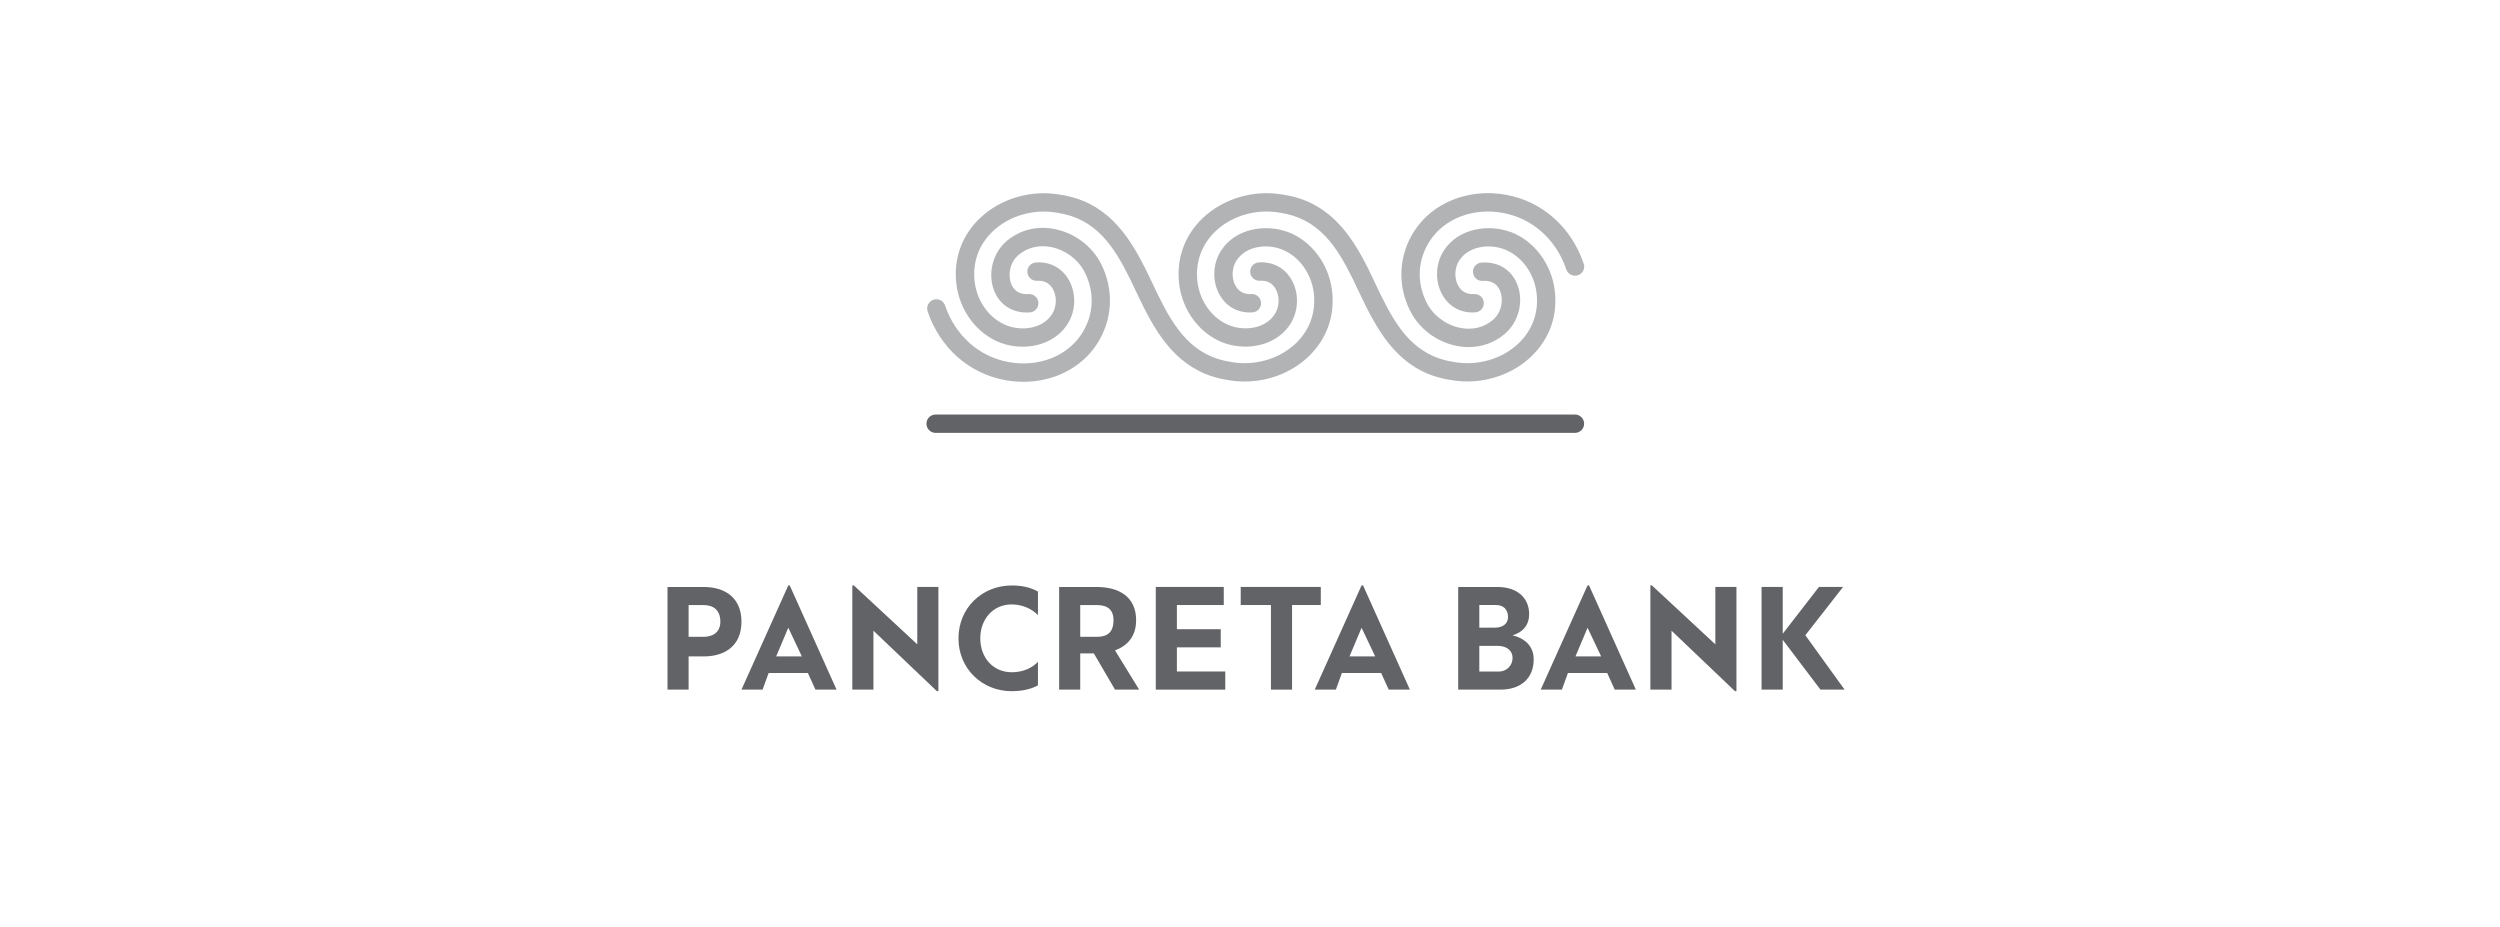<?xml version="1.0" encoding="UTF-8"?>
<svg xmlns="http://www.w3.org/2000/svg" id="Layer_1" version="1.1" viewBox="0 0 463 171.61">
  <defs>
    <style>
      .st0 {
        fill: #626366;
      }

      .st1 {
        fill: #b1b3b5;
      }
    </style>
  </defs>
  <path class="st0" d="M127.53,117.93v-5.87h2.8c1.68,0,3.08.84,3.08,3.08,0,1.96-1.4,2.8-3.08,2.8h-2.8ZM123.61,127.72h3.92v-6.15h2.8c3.91,0,6.99-1.96,6.99-6.43s-3.08-6.43-6.99-6.43h-6.71v19.02Z"></path>
  <path class="st0" d="M145.99,116.25l2.51,5.31h-4.75l2.24-5.31ZM146.27,108.42h-.28l-8.67,19.3h3.91l1.12-3.08h7.27l1.4,3.08h3.91l-8.67-19.3Z"></path>
  <polygon class="st0" points="173.51 128 173.79 128 173.79 108.7 169.88 108.7 169.88 119.33 158.13 108.42 157.85 108.42 157.85 127.72 161.76 127.72 161.76 116.81 173.51 128"></polygon>
  <path class="st0" d="M200.06,117.93v-5.87h3.08c1.96,0,3.08.84,3.08,2.8,0,2.24-1.12,3.08-3.08,3.08h-3.08ZM196.15,127.72h3.91v-6.71h2.52l3.92,6.71h4.47l-4.47-7.27c2.24-.84,3.91-2.52,3.91-5.59,0-4.47-3.36-6.15-7.27-6.15h-6.99v19.02Z"></path>
  <polygon class="st0" points="214.05 127.72 226.92 127.72 226.92 124.36 217.96 124.36 217.96 119.89 226.08 119.89 226.08 116.53 217.96 116.53 217.96 112.05 226.64 112.05 226.64 108.7 214.05 108.7 214.05 127.72"></polygon>
  <polygon class="st0" points="235.38 127.72 239.29 127.72 239.29 112.05 244.61 112.05 244.61 108.7 229.78 108.7 229.78 112.05 235.38 112.05 235.38 127.72"></polygon>
  <path class="st0" d="M252.16,116.25l2.52,5.31h-4.75l2.24-5.31ZM252.44,108.42h-.28l-8.67,19.3h3.91l1.12-3.08h7.27l1.4,3.08h3.92l-8.67-19.3Z"></path>
  <path class="st0" d="M273.97,116.25v-4.2h3.08c1.4,0,2.24.84,2.24,2.24,0,1.12-.84,1.96-2.52,1.96h-2.8ZM273.97,124.36v-4.75h3.36c1.68,0,2.8.84,2.8,2.24s-1.12,2.52-2.51,2.52h-3.64ZM270.06,127.72h7.83c3.92,0,6.15-2.24,6.15-5.59,0-2.52-1.68-3.92-3.92-4.47,1.96-.56,3.08-1.96,3.08-3.92,0-2.79-1.96-5.03-5.87-5.03h-7.27v19.02Z"></path>
  <path class="st0" d="M294.01,116.25l2.52,5.31h-4.75l2.24-5.31ZM294.29,108.42h-.28l-8.67,19.3h3.92l1.12-3.08h7.27l1.4,3.08h3.91l-8.67-19.3Z"></path>
  <polygon class="st0" points="321.31 128 321.59 128 321.59 108.7 317.68 108.7 317.68 119.33 305.93 108.42 305.65 108.42 305.65 127.72 309.57 127.72 309.57 116.81 321.31 128"></polygon>
  <polygon class="st0" points="337.15 127.72 341.62 127.72 334.35 117.65 341.34 108.7 336.87 108.7 330.16 117.37 330.16 108.7 326.24 108.7 326.24 127.72 330.16 127.72 330.16 118.49 337.15 127.72"></polygon>
  <path class="st0" d="M187.38,128c1.8,0,3.45-.31,4.85-1.07v-4.37c-1.07,1.15-2.75,1.94-4.85,1.94-3.48,0-5.83-2.72-5.83-6.28s2.36-6.28,5.83-6.28c1.96,0,3.79.84,4.85,1.99v-4.38c-1.4-.76-2.89-1.12-4.85-1.12-5.5,0-9.87,4.15-9.87,9.79s4.38,9.79,9.87,9.79"></path>
  <path class="st0" d="M291.68,80.17h-118.4c-.94,0-1.7-.76-1.7-1.7s.76-1.7,1.7-1.7h118.4c.94,0,1.7.76,1.7,1.7s-.76,1.7-1.7,1.7"></path>
  <path class="st1" d="M195.43,42.44c-3.29-.68-6.47.09-8.94,2.15-2.64,2.21-3.63,6.11-2.36,9.28,1.09,2.71,3.56,4.2,6.6,3.99.94-.07,1.64-.88,1.58-1.82-.07-.94-.88-1.64-1.82-1.58-1.98.14-2.84-.94-3.21-1.87-.62-1.54-.35-3.95,1.38-5.39,1.66-1.39,3.81-1.9,6.07-1.43,2.63.54,4.99,2.32,6.16,4.65,1.9,3.77,1.69,7.93-.57,11.42-2.7,4.16-8,6.21-13.5,5.22-5.49-.99-9.9-4.91-11.79-10.48-.3-.89-1.27-1.37-2.16-1.07-.89.3-1.37,1.27-1.07,2.16,2.29,6.77,7.68,11.53,14.41,12.74,1.12.2,2.23.3,3.33.3,5.61,0,10.75-2.57,13.63-7.02,2.9-4.47,3.18-10,.76-14.8-1.66-3.28-4.84-5.69-8.52-6.45"></path>
  <path class="st1" d="M293.29,48.81c-2.29-6.77-7.68-11.53-14.41-12.74-6.86-1.23-13.51,1.4-16.96,6.72-2.89,4.47-3.18,10-.75,14.8,1.66,3.28,4.84,5.69,8.51,6.45.79.16,1.56.24,2.33.24,2.44,0,4.73-.82,6.62-2.39,2.64-2.21,3.63-6.11,2.35-9.27-1.09-2.71-3.56-4.21-6.6-3.99-.94.06-1.65.88-1.58,1.81.06.94.88,1.65,1.82,1.58,1.98-.14,2.84.94,3.21,1.87.62,1.53.35,3.95-1.38,5.39-1.66,1.39-3.81,1.9-6.07,1.43-2.63-.54-4.99-2.32-6.16-4.65-1.9-3.76-1.69-7.93.57-11.42,2.7-4.16,7.99-6.21,13.5-5.22,5.5.99,9.9,4.91,11.79,10.48.3.89,1.27,1.37,2.16,1.07.89-.3,1.37-1.27,1.07-2.16"></path>
  <path class="st1" d="M238.49,42.97c-3.99-1.5-9.7-.77-12.4,3.53-1.55,2.47-1.61,5.79-.13,8.25,1.28,2.15,3.47,3.28,6.01,3.1.94-.06,1.65-.88,1.58-1.81-.06-.94-.88-1.65-1.82-1.58-1.58.11-2.43-.73-2.86-1.45-.82-1.37-.78-3.3.09-4.7,1.75-2.77,5.59-3.18,8.32-2.16,3.18,1.19,5.54,4.34,6.02,8.01.47,3.6-.72,6.96-3.34,9.45-3.05,2.9-7.61,4.21-11.96,3.43-7.19-1.07-10.52-6.29-13.48-12.3-.28-.58-.56-1.16-.83-1.74-.42-.89-.85-1.79-1.3-2.7-.12-.25-.24-.5-.36-.75-.02-.05-.05-.09-.08-.13-3.12-6.15-7.2-12.11-15.58-13.36-5.35-.97-11.05.69-14.86,4.32-3.43,3.26-4.98,7.65-4.37,12.36.63,4.91,3.86,9.13,8.2,10.76,1.23.46,2.62.71,4.03.71,3.18,0,6.5-1.27,8.37-4.24,1.56-2.47,1.61-5.79.13-8.26-1.28-2.15-3.47-3.28-6.02-3.1-.94.06-1.65.88-1.58,1.81.06.94.88,1.65,1.82,1.58,1.58-.11,2.43.73,2.86,1.45.82,1.37.78,3.3-.09,4.7-1.74,2.77-5.59,3.18-8.32,2.16-3.18-1.19-5.54-4.34-6.02-8.02-.47-3.6.72-6.96,3.34-9.45,3.05-2.9,7.61-4.22,11.97-3.43,7.19,1.07,10.52,6.29,13.48,12.31.28.57.55,1.15.83,1.73.42.89.85,1.8,1.3,2.7.12.25.24.5.36.75.02.05.05.09.08.13,3.12,6.16,7.2,12.11,15.57,13.36,1.01.18,2.03.27,3.05.27,4.38,0,8.72-1.65,11.81-4.6,3.43-3.26,4.98-7.65,4.37-12.35-.64-4.91-3.85-9.13-8.2-10.76"></path>
  <path class="st1" d="M279.74,42.97c-3.99-1.5-9.7-.77-12.4,3.53-1.55,2.47-1.61,5.79-.13,8.25,1.28,2.15,3.47,3.28,6.01,3.1.94-.06,1.65-.88,1.58-1.81-.06-.94-.87-1.65-1.82-1.58-1.58.11-2.43-.73-2.86-1.45-.82-1.37-.78-3.3.09-4.7,1.75-2.77,5.59-3.18,8.33-2.16,3.18,1.19,5.54,4.34,6.02,8.01.47,3.6-.72,6.96-3.34,9.45-3.05,2.9-7.61,4.21-11.97,3.43-7.19-1.07-10.52-6.29-13.48-12.31-.27-.57-.55-1.15-.83-1.74-.42-.89-.85-1.79-1.29-2.7-.12-.25-.24-.5-.36-.75-.02-.05-.05-.09-.08-.13-3.12-6.15-7.2-12.11-15.57-13.36-5.35-.97-11.05.69-14.87,4.32-3.43,3.26-4.98,7.65-4.37,12.36.64,4.91,3.86,9.13,8.2,10.76,1.23.46,2.62.71,4.03.71,3.18,0,6.5-1.27,8.37-4.24,1.55-2.47,1.61-5.79.13-8.26-1.28-2.15-3.47-3.28-6.01-3.1-.94.06-1.65.88-1.58,1.81.06.94.88,1.65,1.81,1.58,1.59-.11,2.43.73,2.86,1.45.82,1.37.78,3.3-.09,4.7-1.75,2.77-5.59,3.18-8.32,2.16-3.18-1.19-5.54-4.34-6.02-8.02-.47-3.6.72-6.96,3.33-9.45,3.05-2.9,7.61-4.22,11.97-3.43,7.19,1.07,10.52,6.29,13.48,12.31.28.57.55,1.15.83,1.74.42.89.85,1.8,1.3,2.7.12.25.24.5.35.74.02.05.05.09.08.13,3.12,6.16,7.2,12.11,15.58,13.36,1.01.18,2.03.27,3.05.27,4.38,0,8.72-1.65,11.81-4.6,3.43-3.26,4.98-7.65,4.37-12.35-.64-4.91-3.85-9.13-8.2-10.76"></path>
</svg>
